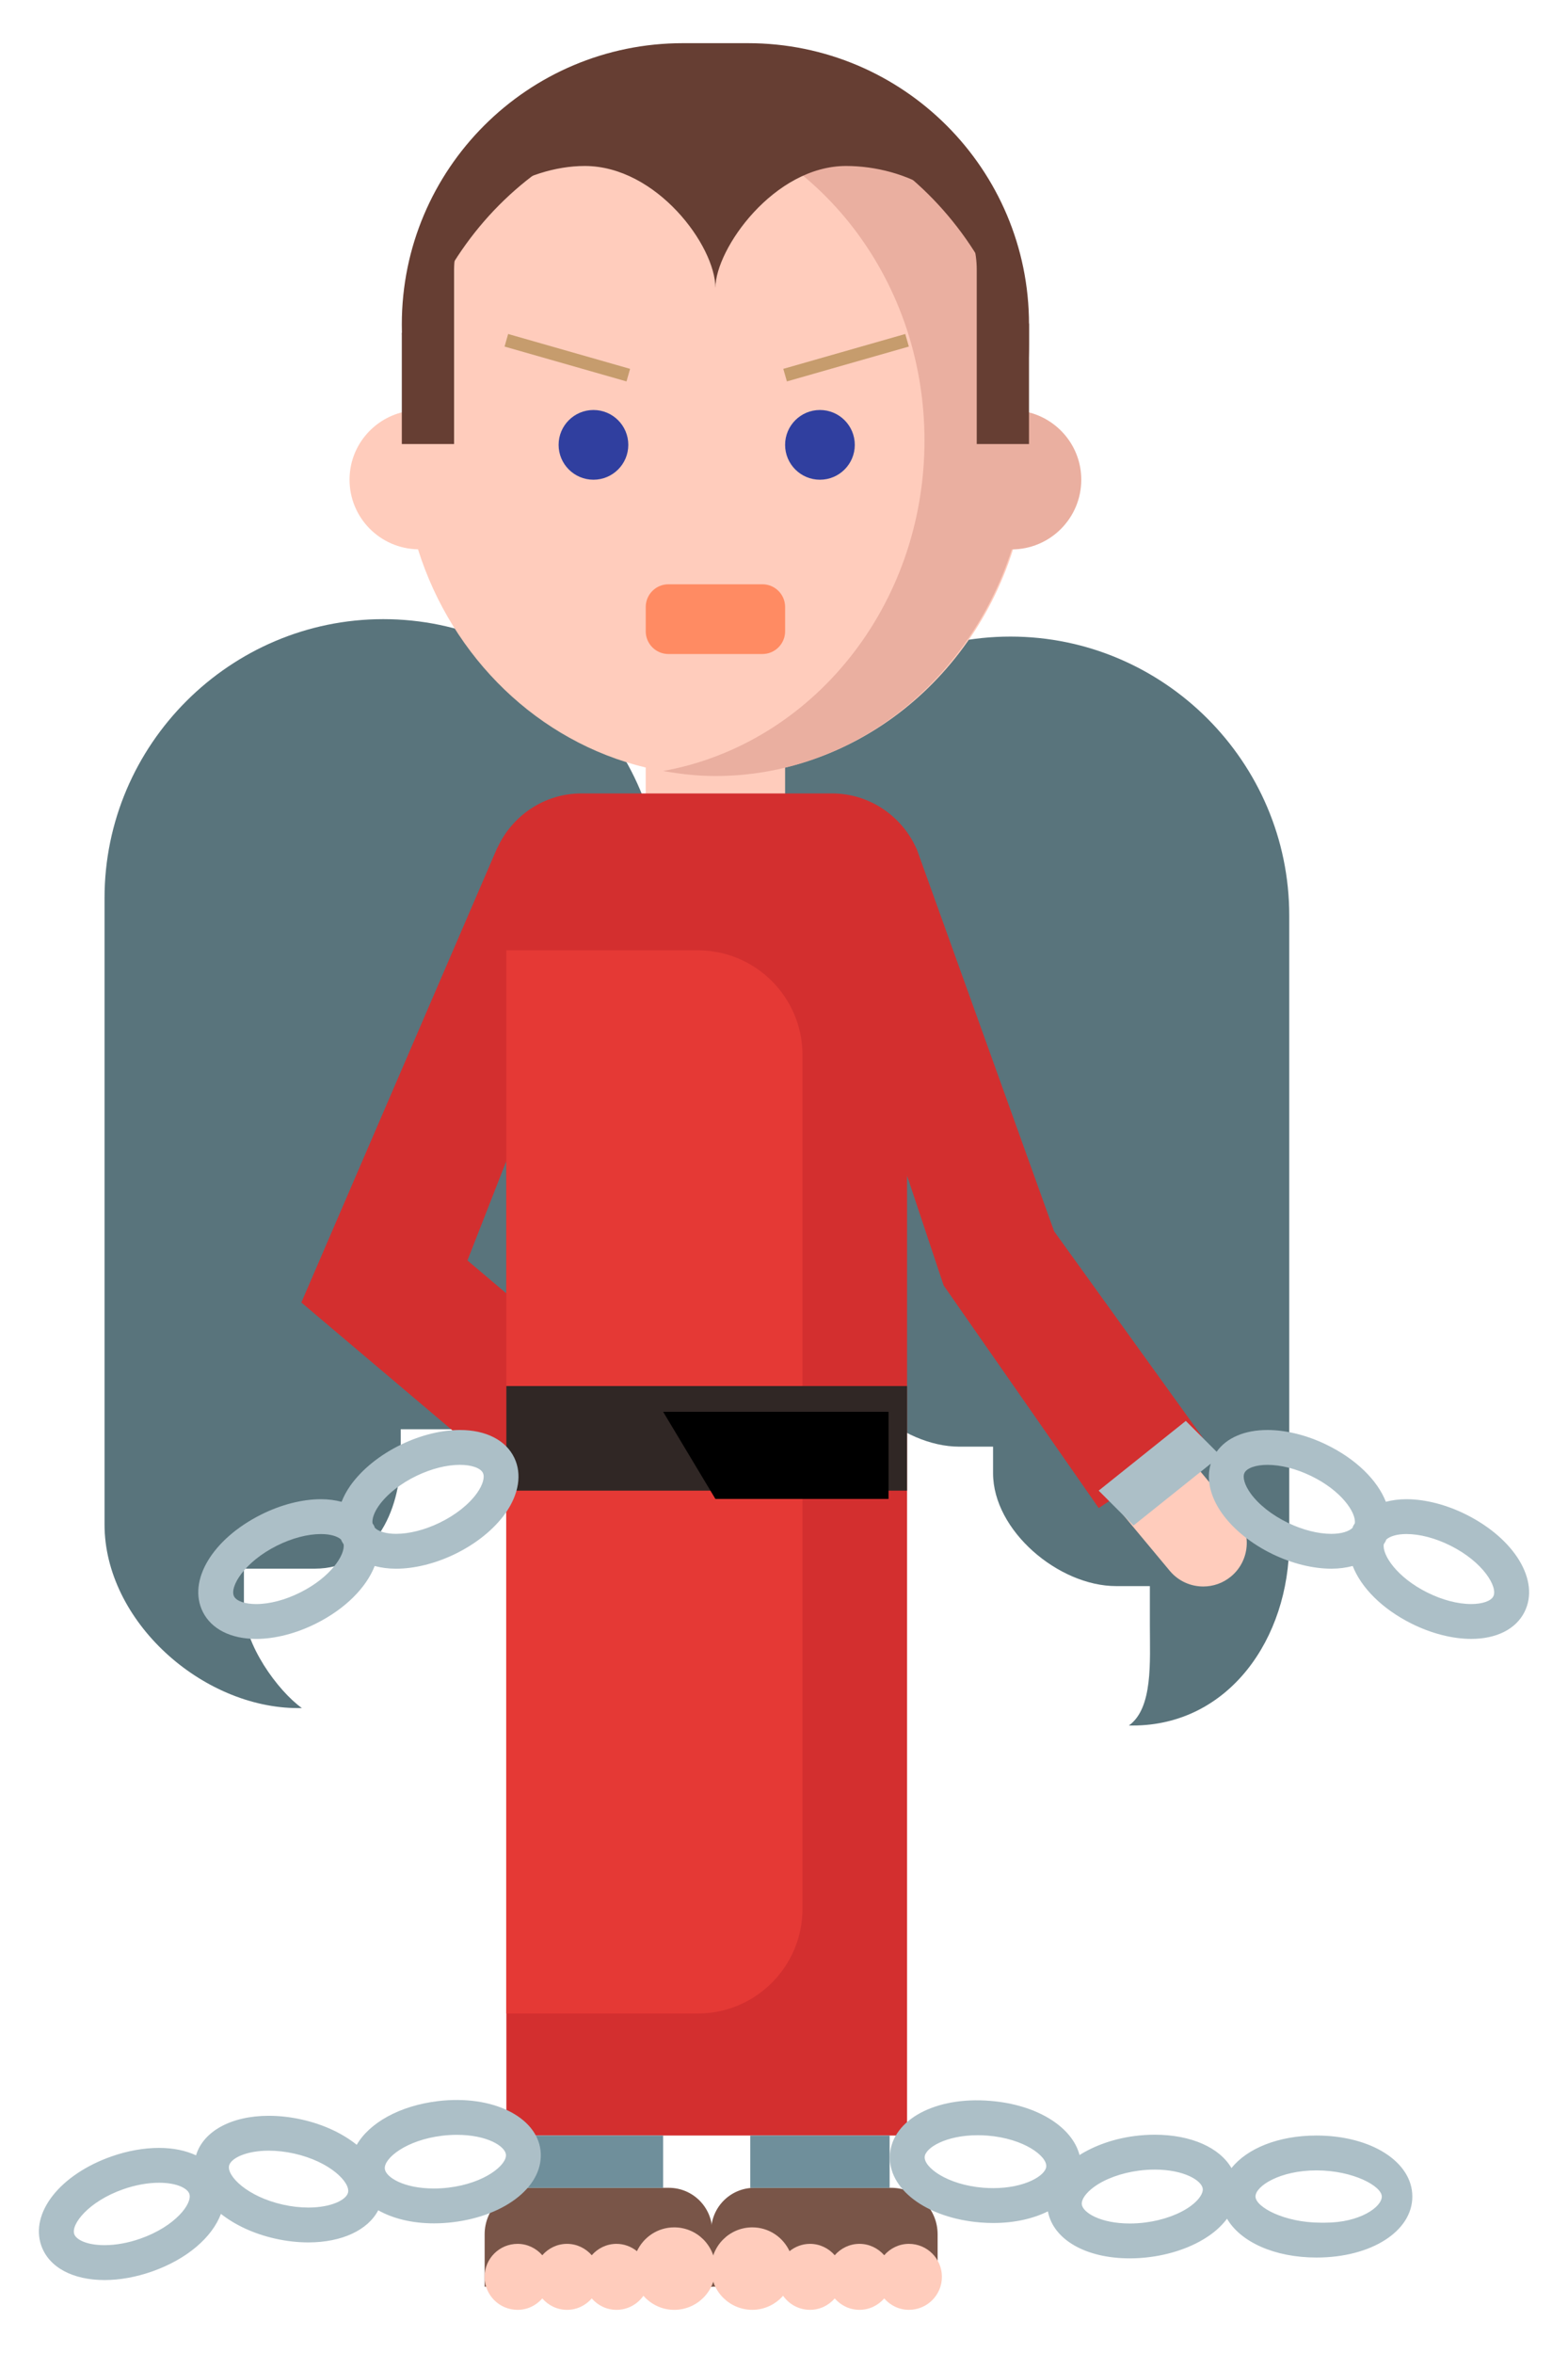 <?xml version="1.0" encoding="utf-8"?>
<!-- Generator: Adobe Illustrator 16.0.0, SVG Export Plug-In . SVG Version: 6.00 Build 0)  -->
<!DOCTYPE svg PUBLIC "-//W3C//DTD SVG 1.1//EN" "http://www.w3.org/Graphics/SVG/1.1/DTD/svg11.dtd">
<svg version="1.1" id="Layer_1" xmlns="http://www.w3.org/2000/svg" xmlns:xlink="http://www.w3.org/1999/xlink" x="0px" y="0px"
	 width="90px" height="135px" viewBox="0 0 90 135" enable-background="new 0 0 90 135" xml:space="preserve">
<g>
	<g>
		<g id="XMLID_156_">
			<path fill="#795548" d="M43.301,125.523h7.853c1.465,0,2.663,1.198,2.663,2.663v3.009h-13v-3.188
				C40.816,126.635,41.929,125.523,43.301,125.523z"/>
		</g>
		<path fill="#FFCCBC" d="M52.171,128.738c-0.568,0-1.072,0.256-1.419,0.653c-0.348-0.397-0.852-0.653-1.42-0.653
			s-1.072,0.256-1.42,0.653c-0.346-0.397-0.85-0.653-1.419-0.653c-0.446,0-0.852,0.161-1.175,0.42
			c-0.377-0.805-1.189-1.366-2.137-1.366c-1.307,0-2.365,1.06-2.365,2.366c0,1.306,1.059,2.365,2.365,2.365
			c0.706,0,1.332-0.315,1.766-0.806c0.343,0.486,0.906,0.806,1.546,0.806c0.569,0,1.073-0.256,1.419-0.653
			c0.348,0.397,0.852,0.653,1.42,0.653s1.072-0.256,1.42-0.653c0.347,0.397,0.851,0.653,1.419,0.653
			c1.045,0,1.893-0.848,1.893-1.893S53.216,128.738,52.171,128.738z"/>
	</g>
	<g>
		<g id="XMLID_151_">
			<path fill="#795548" d="M38.39,125.523h-7.904c-1.468,0-2.669,1.201-2.669,2.669v3.003h13.064v-3.181
				C40.881,126.638,39.766,125.523,38.39,125.523z"/>
		</g>
		<path fill="#FFCCBC" d="M38.698,127.792c-0.948,0-1.76,0.561-2.138,1.366c-0.323-0.259-0.729-0.42-1.175-0.42
			c-0.568,0-1.072,0.256-1.419,0.653c-0.348-0.397-0.852-0.653-1.42-0.653s-1.072,0.256-1.419,0.653
			c-0.347-0.397-0.851-0.653-1.419-0.653c-1.046,0-1.893,0.848-1.893,1.893s0.847,1.893,1.893,1.893
			c0.568,0,1.072-0.256,1.419-0.653c0.347,0.397,0.851,0.653,1.419,0.653s1.072-0.256,1.42-0.653
			c0.347,0.397,0.851,0.653,1.419,0.653c0.641,0,1.204-0.32,1.546-0.806c0.434,0.491,1.061,0.806,1.767,0.806
			c1.307,0,2.365-1.06,2.365-2.365C41.063,128.851,40.005,127.792,38.698,127.792z"/>
	</g>
	<path fill="#59747C" d="M38,51.523c0-8.8-7.2-16-16-16s-16,7.2-16,16v35.943C6,92.998,11.589,98,17.12,98h0.211
		C15.938,97,14,94.333,14,92.258V90h4.063c3.3,0,4.937-3.177,4.937-6.477V82h4.063c3.3,0,4.937-3.177,4.937-6.477V72h6V51.523z"/>
	<path fill="#59747C" d="M58,36.523c-8.8,0-16,7.2-16,16V73h6v3.523c0,3.3,3.764,6.477,7.063,6.477H57v1.523
		c0,3.3,3.764,6.477,7.063,6.477H66v2.258C66,95.333,66.189,98,64.795,99h0.212C70.538,99,74,93.998,74,88.466V52.523
		C74,43.723,66.8,36.523,58,36.523z"/>
	<g>
		<path fill="#A7A767" d="M39.181,75.288L39.181,75.288c-0.018,0-0.034-0.001-0.052-0.001c-0.021,0-0.041,0.001-0.062,0.001H39.181z
			"/>
	</g>
	<path fill="#FFCCBC" d="M69.064,91.023c-0.716,0-1.428-0.306-1.922-0.899l-5-6c-0.884-1.061-0.74-2.637,0.32-3.521
		c1.061-0.885,2.637-0.741,3.521,0.32l5,6c0.884,1.061,0.74,2.637-0.32,3.521C70.197,90.833,69.629,91.023,69.064,91.023z"/>
	<path fill="#663E33" d="M44.565,34.205h-5.91c-8.611,0-15.592-6.98-15.592-15.592l0,0c0-8.911,7.225-16.136,16.135-16.136h3.729
		c8.912,0,16.136,7.225,16.136,16.136v1.093C59.063,27.713,52.572,34.205,44.565,34.205z"/>
	<path fill="#FFCCBC" d="M59.063,25.523c0-10.493-8.059-19-18-19c-9.338,0-17.013,7.506-17.909,17.113
		c-1.77,0.414-3.091,1.992-3.091,3.887c0,2.185,1.753,3.954,3.929,3.993c1.967,6.247,6.916,11.044,13.071,12.52v2.487h8v-2.487
		C53.076,42.114,59.063,34.563,59.063,25.523z"/>
	<path fill="#D32F2F" d="M60.504,70.643l-7.896-21.957L52.6,48.685c-0.828-1.856-2.686-3.162-4.84-3.162H33.366
		c-2.136,0-3.978,1.287-4.815,3.119l-0.008-0.004L17.297,74.729l11.767,9.957v37.837h23V67.457l2.097,6.29l8.903,12.776l6-4
		L60.504,70.643z M26.83,72.317l2.233-5.706v7.595L26.83,72.317z"/>
	<path fill="#E53935" d="M40.047,115.523H29.063v-61h10.983c3.323,0,6.017,2.693,6.017,6.017v48.967
		C46.063,112.83,43.37,115.523,40.047,115.523z"/>
	<g>
		<rect x="29.063" y="79.523" fill="#302725" width="23" height="6"/>
		<path d="M51,81c-2,0-12.937,0-12.937,0l3,5H51V81z"/>
	</g>
	<path fill="#EAAFA0" d="M62.063,27.523c0-1.89-1.315-3.464-3.077-3.882C58.21,13.774,50.49,6.023,41.063,6.023
		c-1.024,0-2.022,0.113-3,0.289c8.51,1.53,15,9.425,15,18.961s-6.49,17.431-15,18.961c0.978,0.176,1.976,0.289,3,0.289
		c7.894,0,14.583-5.441,17.011-13.001C60.278,31.516,62.063,29.728,62.063,27.523z"/>
	<path fill="#663E33" d="M55.855,11.064c-2.25-3.083-5.462-5.541-9.25-5.541h-12.25c-2.771,0-6.891,2.8-8.584,5.916
		c-1.979,3.644-2.708,7.687-2.708,7.687v6.351h3v-10c0-3.621,4.157-5.954,7.5-5.954c4.125,0,7.5,4.583,7.5,7c0-2.25,3.375-7,7.5-7
		c3.343,0,7.5,1.867,7.5,5.954v10h3v-6.865C59.063,18.612,58.105,14.147,55.855,11.064z"/>
	<path fill="#FF8B63" d="M43.765,37.523h-5.402c-0.715,0-1.299-0.584-1.299-1.299v-1.402c0-0.715,0.584-1.299,1.299-1.299h5.402
		c0.715,0,1.299,0.584,1.299,1.299v1.402C45.063,36.939,44.479,37.523,43.765,37.523z"/>
	<g>
		<rect x="43.063" y="122.523" fill="#6F8F9B" width="8" height="3"/>
		<path fill="#ACBFC7" d="M75.561,122.523c-2.19,0-3.983,0.744-4.877,1.868c-0.679-1.17-2.306-1.915-4.409-1.915
			c-0.384,0-0.775,0.026-1.165,0.077c-1.186,0.155-2.276,0.544-3.147,1.089c-0.419-1.614-2.437-2.892-5.12-3.107
			c-3.162-0.263-5.604,1.083-5.76,3.049c-0.16,1.988,2.076,3.677,5.203,3.928c0.245,0.02,0.488,0.029,0.727,0.029
			c1.223,0,2.289-0.25,3.135-0.667c0.307,1.616,2.164,2.696,4.705,2.696c0.384,0,0.775-0.026,1.164-0.077
			c1.357-0.177,2.61-0.648,3.526-1.326c0.358-0.266,0.652-0.561,0.886-0.872c0.77,1.326,2.715,2.227,5.135,2.228h0.004
			c3.134,0,5.497-1.504,5.497-3.499S78.699,122.524,75.561,122.523z M57.012,125.541c-0.187,0-0.375-0.007-0.567-0.022
			c-2.098-0.169-3.417-1.18-3.37-1.775c0.042-0.518,1.219-1.239,3.041-1.239c0.186,0,0.375,0.007,0.567,0.022
			c2.098,0.169,3.417,1.18,3.37,1.775C60.011,124.82,58.834,125.541,57.012,125.541z M68.353,126.56
			c-0.638,0.472-1.584,0.818-2.596,0.95c-0.304,0.04-0.608,0.06-0.905,0.06c-1.707,0-2.699-0.635-2.758-1.093
			c-0.036-0.273,0.225-0.653,0.681-0.99c0.638-0.472,1.583-0.818,2.595-0.95c0.304-0.04,0.608-0.06,0.905-0.06
			c1.708,0,2.7,0.635,2.759,1.093C69.069,125.843,68.809,126.223,68.353,126.56z M76.063,127.523h-0.252
			c-2.104-0.001-3.748-0.904-3.748-1.501c0-0.597,1.396-1.499,3.501-1.499c2.104,0.001,3.748,0.904,3.748,1.501
			C79.312,126.621,78.063,127.523,76.063,127.523z"/>
	</g>
	<g>
		<rect x="30.063" y="122.523" fill="#6F8F9B" width="8" height="3"/>
		<path fill="#ACBFC7" d="M25.148,120.547c-2.22,0.266-3.941,1.25-4.672,2.508c-0.802-0.641-1.871-1.16-3.145-1.447
			c-0.641-0.144-1.282-0.217-1.905-0.217c-2.154,0-3.761,0.888-4.174,2.268c-0.589-0.272-1.306-0.426-2.126-0.426
			c-0.871,0-1.812,0.168-2.723,0.488c-2.958,1.039-4.691,3.241-4.031,5.123c0.434,1.233,1.789,1.97,3.627,1.97
			c0.871,0,1.812-0.168,2.722-0.488c2.032-0.713,3.462-1.977,3.96-3.308c0.799,0.628,1.857,1.137,3.113,1.42
			c0.641,0.144,1.282,0.217,1.905,0.217c1.926,0,3.418-0.708,4.01-1.843c0.837,0.472,1.94,0.75,3.2,0.75
			c0.348,0,0.704-0.021,1.067-0.064c3.113-0.371,5.283-2.145,5.048-4.127C30.795,121.447,28.269,120.178,25.148,120.547z
			 M8.06,128.438c-0.699,0.246-1.411,0.375-2.06,0.375c-1.043,0-1.633-0.328-1.738-0.632c-0.198-0.563,0.82-1.877,2.805-2.574
			c0.699-0.246,1.412-0.375,2.061-0.375c1.043,0,1.633,0.328,1.738,0.632C11.063,126.428,10.045,127.742,8.06,128.438z
			 M17.7,126.655c-0.476,0-0.97-0.057-1.466-0.168c-2.053-0.462-3.217-1.649-3.086-2.232c0.096-0.425,0.975-0.864,2.278-0.864
			c0.476,0,0.97,0.057,1.466,0.168c2.053,0.462,3.217,1.649,3.086,2.232C19.883,126.216,19.004,126.655,17.7,126.655z
			 M25.741,125.512c-0.282,0.034-0.562,0.05-0.831,0.05c-1.754,0-2.766-0.653-2.822-1.125c-0.07-0.593,1.209-1.655,3.298-1.904
			c0.282-0.034,0.562-0.05,0.831-0.05c1.754,0,2.766,0.653,2.822,1.125C29.109,124.201,27.83,125.264,25.741,125.512z"/>
	</g>
	<circle fill="#303F9F" cx="47.063" cy="25.523" r="2"/>
	<circle fill="#303F9F" cx="34.063" cy="25.523" r="2"/>
	<path fill="#ACBFC7" d="M29.521,83.641c-0.488-1.015-1.627-1.597-3.124-1.597c-1.053,0-2.242,0.293-3.35,0.825
		c-1.233,0.593-2.275,1.432-2.934,2.362c-0.218,0.308-0.383,0.621-0.506,0.933c-0.362-0.094-0.756-0.149-1.184-0.149
		c-1.076,0-2.293,0.312-3.425,0.877c-2.805,1.402-4.247,3.805-3.355,5.59c0.492,0.984,1.608,1.549,3.061,1.549
		c1.077,0,2.292-0.312,3.424-0.877c1.707-0.853,2.899-2.077,3.378-3.307c0.373,0.099,0.781,0.156,1.225,0.156
		c1.053,0,2.242-0.293,3.35-0.825c1.233-0.593,2.275-1.432,2.934-2.362C29.783,85.728,29.968,84.57,29.521,83.641z M17.233,91.365
		c-0.858,0.43-1.757,0.666-2.529,0.666c-0.638,0-1.137-0.174-1.271-0.443c-0.267-0.534,0.579-1.966,2.461-2.907
		c0.859-0.43,1.758-0.667,2.53-0.667c0.524,0,0.941,0.122,1.152,0.314c0.012,0.025,0.019,0.052,0.03,0.077
		c0.034,0.07,0.077,0.132,0.117,0.198C19.814,89.215,18.974,90.495,17.233,91.365z M27.381,85.66
		c-0.458,0.648-1.248,1.273-2.168,1.714c-0.842,0.405-1.723,0.628-2.482,0.628c-0.564,0-1.007-0.135-1.217-0.346
		c-0.014-0.03-0.016-0.062-0.03-0.092c-0.03-0.06-0.069-0.112-0.103-0.169c-0.033-0.257,0.091-0.622,0.365-1.01
		c0.458-0.648,1.248-1.273,2.168-1.714c0.842-0.405,1.723-0.628,2.482-0.628c0.667,0,1.186,0.182,1.322,0.464
		C27.838,84.756,27.709,85.197,27.381,85.66z"/>
	<path fill="#ACBFC7" d="M84.148,86.892c-1.133-0.566-2.349-0.877-3.425-0.877c-0.425,0-0.816,0.054-1.177,0.147
		c-0.486-1.236-1.709-2.458-3.447-3.293c-1.106-0.532-2.297-0.825-3.35-0.825c-1.316,0-2.354,0.451-2.917,1.249l-1.77-1.77l-5,4l2,2
		l4.435-3.548c-0.266,0.865-0.044,1.879,0.636,2.84c0.658,0.93,1.7,1.769,2.934,2.362c1.106,0.532,2.296,0.825,3.35,0.825
		c0.444,0,0.852-0.057,1.226-0.156c0.479,1.23,1.67,2.454,3.376,3.307c1.132,0.565,2.349,0.877,3.425,0.877
		c1.453,0,2.568-0.564,3.061-1.549C88.396,90.697,86.953,88.294,84.148,86.892z M73.934,87.375
		c-0.919-0.441-1.709-1.066-2.167-1.714c-0.327-0.463-0.456-0.904-0.337-1.154c0.135-0.281,0.654-0.463,1.32-0.463
		c0.76,0,1.642,0.223,2.484,0.628c1.76,0.845,2.62,2.119,2.529,2.729c-0.033,0.055-0.07,0.106-0.1,0.164
		c-0.015,0.03-0.017,0.062-0.03,0.092c-0.21,0.211-0.651,0.346-1.217,0.346C75.658,88.002,74.776,87.78,73.934,87.375z
		 M85.715,91.587c-0.135,0.27-0.634,0.443-1.271,0.443c-0.772,0-1.671-0.236-2.53-0.666c-1.739-0.87-2.581-2.15-2.489-2.762
		c0.04-0.065,0.084-0.128,0.117-0.198c0.01-0.021,0.012-0.045,0.021-0.067c0.208-0.197,0.63-0.324,1.162-0.324
		c0.772,0,1.671,0.237,2.53,0.667C85.137,89.622,85.981,91.054,85.715,91.587z"/>
	<line fill="none" stroke="#C69C6D" stroke-width="0.75" stroke-miterlimit="10" x1="45.063" y1="21.523" x2="52.063" y2="19.523"/>
	<line fill="none" stroke="#C69C6D" stroke-width="0.75" stroke-miterlimit="10" x1="36.063" y1="21.523" x2="29.063" y2="19.523"/>
</g>
</svg>
